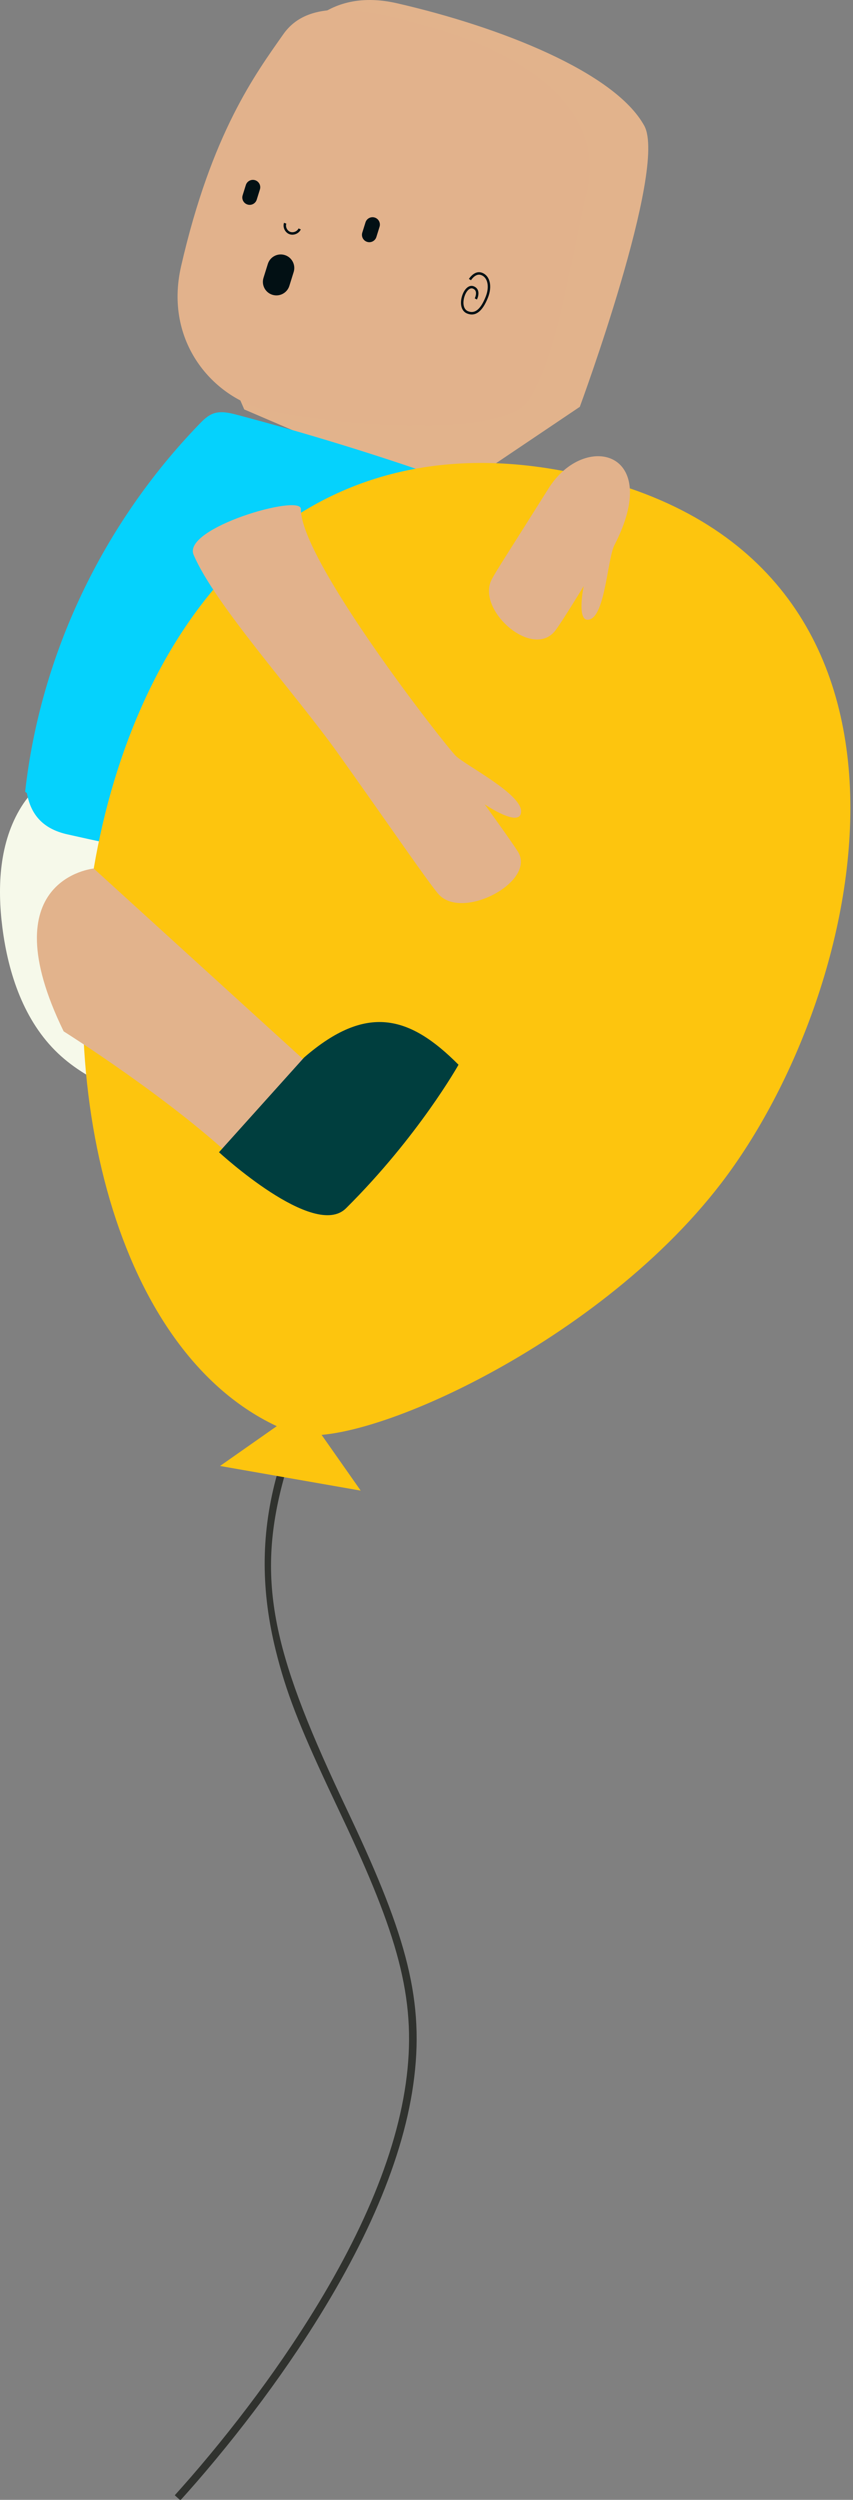 <?xml version="1.0" encoding="UTF-8"?>
<svg width="57px" height="167px" viewBox="0 0 57 167" version="1.1" xmlns="http://www.w3.org/2000/svg" xmlns:xlink="http://www.w3.org/1999/xlink">
    <rect x="0" y="0" width="57" height="167" fill="#808080" stroke="none"/>
    <!-- Generator: Sketch 60.1 (88133) - https://sketch.com -->
    <title>illustration-feature-havent-found</title>
    <desc>Created with Sketch.</desc>
    <g id="artboard-templates" stroke="none" stroke-width="1" fill="none" fill-rule="evenodd">
        <g id="[lg]-homepage-v19" transform="translate(-1101, -1379)">
            <g id="Group-4" transform="translate(1101, 1379)">
                <g>
                    <path d="M28.222,62.225 C28.222,62.225 29.765,81.519 31.618,81.261 C35.429,80.726 38.596,87.084 31.131,88.13 C27.042,88.703 24.048,85.079 23.66,82.588 C22.704,76.45 19.552,68.23 19.552,68.23 C24.788,67.496 28.222,62.225 28.222,62.225" id="Fill-112" fill="#E2B38C"></path>
                    <path d="M30.542,79.33 L23.016,80.916 C23.016,80.916 24.586,89.419 27.562,89.002 C34.332,88.053 39.331,85.835 39.331,85.835 C38.684,81.224 36.025,78.941 30.542,79.33" id="Fill-114" fill="#003E3E"></path>
                    <path d="M26.532,0.219 C33.418,1.798 41.085,4.824 43.052,8.4 C44.623,11.256 38.745,27.177 38.745,27.177 L29.855,33.161 L16.322,27.353 L14.335,22.759 C14.335,22.759 18.289,7.365 18.823,5.038 C19.522,1.989 22.024,-0.815 26.532,0.219" id="Fill-116" fill="#E2B38C"></path>
                    <path d="M29.647,2.08 C34.671,3.627 40.536,7.057 39.214,12.821 C37.888,18.599 37.197,23.798 35.329,26.721 C33.632,29.376 22.095,28.377 17.757,27.383 C14.306,26.591 10.931,22.885 12.103,17.779 C14.147,8.867 17.079,4.931 18.929,2.292 C20.651,-0.167 24.386,0.46 29.647,2.08" id="Fill-118" fill="#E2B28C"></path>
                    <path d="M16.538,13.663 L16.538,13.663 C16.797,13.745 17.073,13.599 17.155,13.34 L17.368,12.656 C17.45,12.396 17.305,12.119 17.044,12.038 C16.785,11.958 16.509,12.102 16.427,12.362 L16.214,13.046 C16.132,13.306 16.278,13.582 16.538,13.663" id="Fill-120" fill="#021014"></path>
                    <path d="M24.533,16.158 L24.533,16.158 C24.792,16.24 25.068,16.094 25.15,15.835 L25.363,15.151 C25.445,14.891 25.3,14.614 25.04,14.533 C24.78,14.452 24.504,14.597 24.423,14.857 L24.209,15.541 C24.128,15.801 24.273,16.077 24.533,16.158" id="Fill-122" fill="#021014"></path>
                    <path d="M17.897,17.633 L17.608,18.56 C17.459,19.037 17.725,19.545 18.202,19.693 C18.679,19.842 19.186,19.575 19.335,19.099 L19.624,18.172 C19.773,17.695 19.507,17.187 19.03,17.039 C18.553,16.89 18.046,17.156 17.897,17.633" id="Fill-124" fill="#021014"></path>
                    <path d="M18.977,14.885 L19.133,14.938 C19.062,15.147 19.183,15.407 19.39,15.487 C19.572,15.559 19.802,15.482 19.915,15.322 L19.951,15.259 L20.101,15.327 C19.974,15.608 19.617,15.753 19.33,15.641 C19.068,15.538 18.909,15.239 18.957,14.966 L18.977,14.885 Z" id="Path" fill="#021014" fill-rule="nonzero"></path>
                    <path d="M31.515,18.414 C31.725,18.211 31.969,18.124 32.23,18.228 C32.745,18.432 32.909,19.128 32.605,19.889 C32.244,20.793 31.785,21.173 31.214,20.945 C30.831,20.792 30.721,20.32 30.863,19.816 C31.002,19.326 31.328,18.993 31.656,19.125 C31.857,19.205 31.958,19.357 31.971,19.552 C31.978,19.659 31.959,19.771 31.922,19.882 L31.885,19.977 L31.87,20.009 L31.724,19.933 L31.75,19.874 C31.755,19.86 31.76,19.846 31.765,19.83 C31.796,19.738 31.812,19.646 31.807,19.563 C31.798,19.429 31.734,19.333 31.595,19.278 C31.389,19.195 31.137,19.451 31.022,19.861 C30.9,20.294 30.989,20.678 31.275,20.792 C31.737,20.976 32.12,20.659 32.452,19.828 C32.726,19.142 32.585,18.546 32.169,18.381 C31.979,18.305 31.798,18.37 31.629,18.532 C31.574,18.586 31.53,18.639 31.5,18.682 L31.475,18.721 L31.333,18.636 C31.368,18.579 31.429,18.496 31.515,18.414 Z" id="Path" fill="#021014" fill-rule="nonzero"></path>
                    <path d="M8.278,51.685 C12.216,50.868 16.188,52.493 20.122,53.323 C22.244,53.771 24.485,54.018 26.314,55.182 C28.755,56.738 30.022,59.793 29.798,62.679 C29.573,65.566 28.009,68.242 25.875,70.198 C21.084,74.59 13.573,75.323 7.613,72.731 C6.254,72.14 4.951,71.387 3.877,70.368 C1.608,68.215 0.552,65.058 0.158,61.956 C-0.191,59.206 -0.041,56.256 1.422,53.901 C2.884,51.547 5.948,50.036 8.532,51.042" id="Fill-130" fill="#F6F9EA"></path>
                    <path d="M1.68,52.891 C2.704,43.754 6.839,35.03 13.329,28.322 C13.606,28.036 13.901,27.744 14.29,27.614 C14.792,27.448 15.353,27.583 15.873,27.721 C20.479,28.939 25.036,30.339 29.529,31.915 C30.983,32.425 32.495,32.996 33.511,34.113 C35.025,35.779 35.039,38.182 34.867,40.339 C34.452,45.553 33.436,50.709 31.841,55.686 C31.275,57.454 30.329,59.463 28.401,59.785 C27.819,59.883 27.216,59.805 26.626,59.725 C19.199,58.719 11.811,57.387 4.495,55.737 C2.933,55.385 2.069,54.485 1.8,52.99" id="Fill-132" fill="#05D2FD"></path>
                    <path d="M38.706,31.682 C64.338,37.372 58.158,66.071 48.165,79.079 C39.685,90.119 23.336,97.166 19.492,95.697 C-3.398,86.945 1.056,23.324 38.706,31.682" id="Fill-134" fill="#FDC50E"></path>
                    <path d="M18.549,98.372 L19.036,98.51 C17.071,105.446 18.201,110.268 22.75,119.972 L23.435,121.425 C27.172,129.361 28.403,133.698 27.615,139.266 C26.843,144.723 24.068,150.737 19.911,156.959 C18.383,159.246 16.746,161.44 15.067,163.509 C14.138,164.653 13.345,165.583 12.569,166.457 L12.053,167.033 L11.678,166.694 L12.19,166.121 C12.961,165.252 13.75,164.328 14.674,163.19 C16.344,161.132 17.972,158.951 19.491,156.677 C23.609,150.514 26.354,144.562 27.114,139.195 C27.868,133.862 26.723,129.663 23.197,122.107 L21.944,119.444 C19.988,115.252 19.11,113.024 18.422,110.239 C17.467,106.371 17.415,102.679 18.423,98.834 L18.549,98.372 Z" id="Path" fill="#30322E" fill-rule="nonzero"></path>
                    <polygon id="Fill-138" fill="#FDC50E" points="14.704 97.933 20.228 94.057 24.104 99.58"></polygon>
                    <path d="M36.663,32.618 C33.983,36.886 33.199,38.066 32.863,38.699 C31.786,40.731 35.605,44.115 37.12,42.108 C37.577,41.503 39.005,39.154 39.005,39.154 C39.005,39.154 38.461,41.76 39.455,41.363 C40.449,40.965 40.602,37.299 41.056,36.42 C44.326,30.09 39.058,28.804 36.663,32.618" id="Fill-140" fill="#E2B28C"></path>
                    <path d="M20.105,34.003 C20.114,32.977 12.181,35.269 12.936,37.057 C14.327,40.349 19.704,46.291 22.583,50.323 C25.803,54.833 28.805,59.229 29.356,59.791 C31.007,61.473 35.85,58.868 34.604,56.888 C34.159,56.182 32.388,53.735 32.388,53.735 C32.388,53.735 34.812,55.378 34.822,54.201 C34.834,53.024 31.126,51.137 30.466,50.505 C29.805,49.874 20.072,37.442 20.105,34.003" id="Fill-142" fill="#E2B28C"></path>
                    <path d="M6.264,58.021 L21.723,72.092 C24.494,69.815 29.809,72.481 25.03,77.913 C22.304,81.012 17.955,79.687 16.151,77.926 C11.705,73.587 4.254,68.899 4.254,68.899 C-0.721,58.693 6.264,58.021 6.264,58.021" id="Fill-144" fill="#E2B38C"></path>
                    <path d="M20.324,70.642 L14.634,76.974 C14.634,76.974 20.989,82.838 23.12,80.72 C27.969,75.901 30.64,71.129 30.64,71.129 C27.358,67.826 24.479,67.043 20.324,70.642" id="Fill-146" fill="#003E3E"></path>
                </g>
            </g>
        </g>
    </g>
</svg>